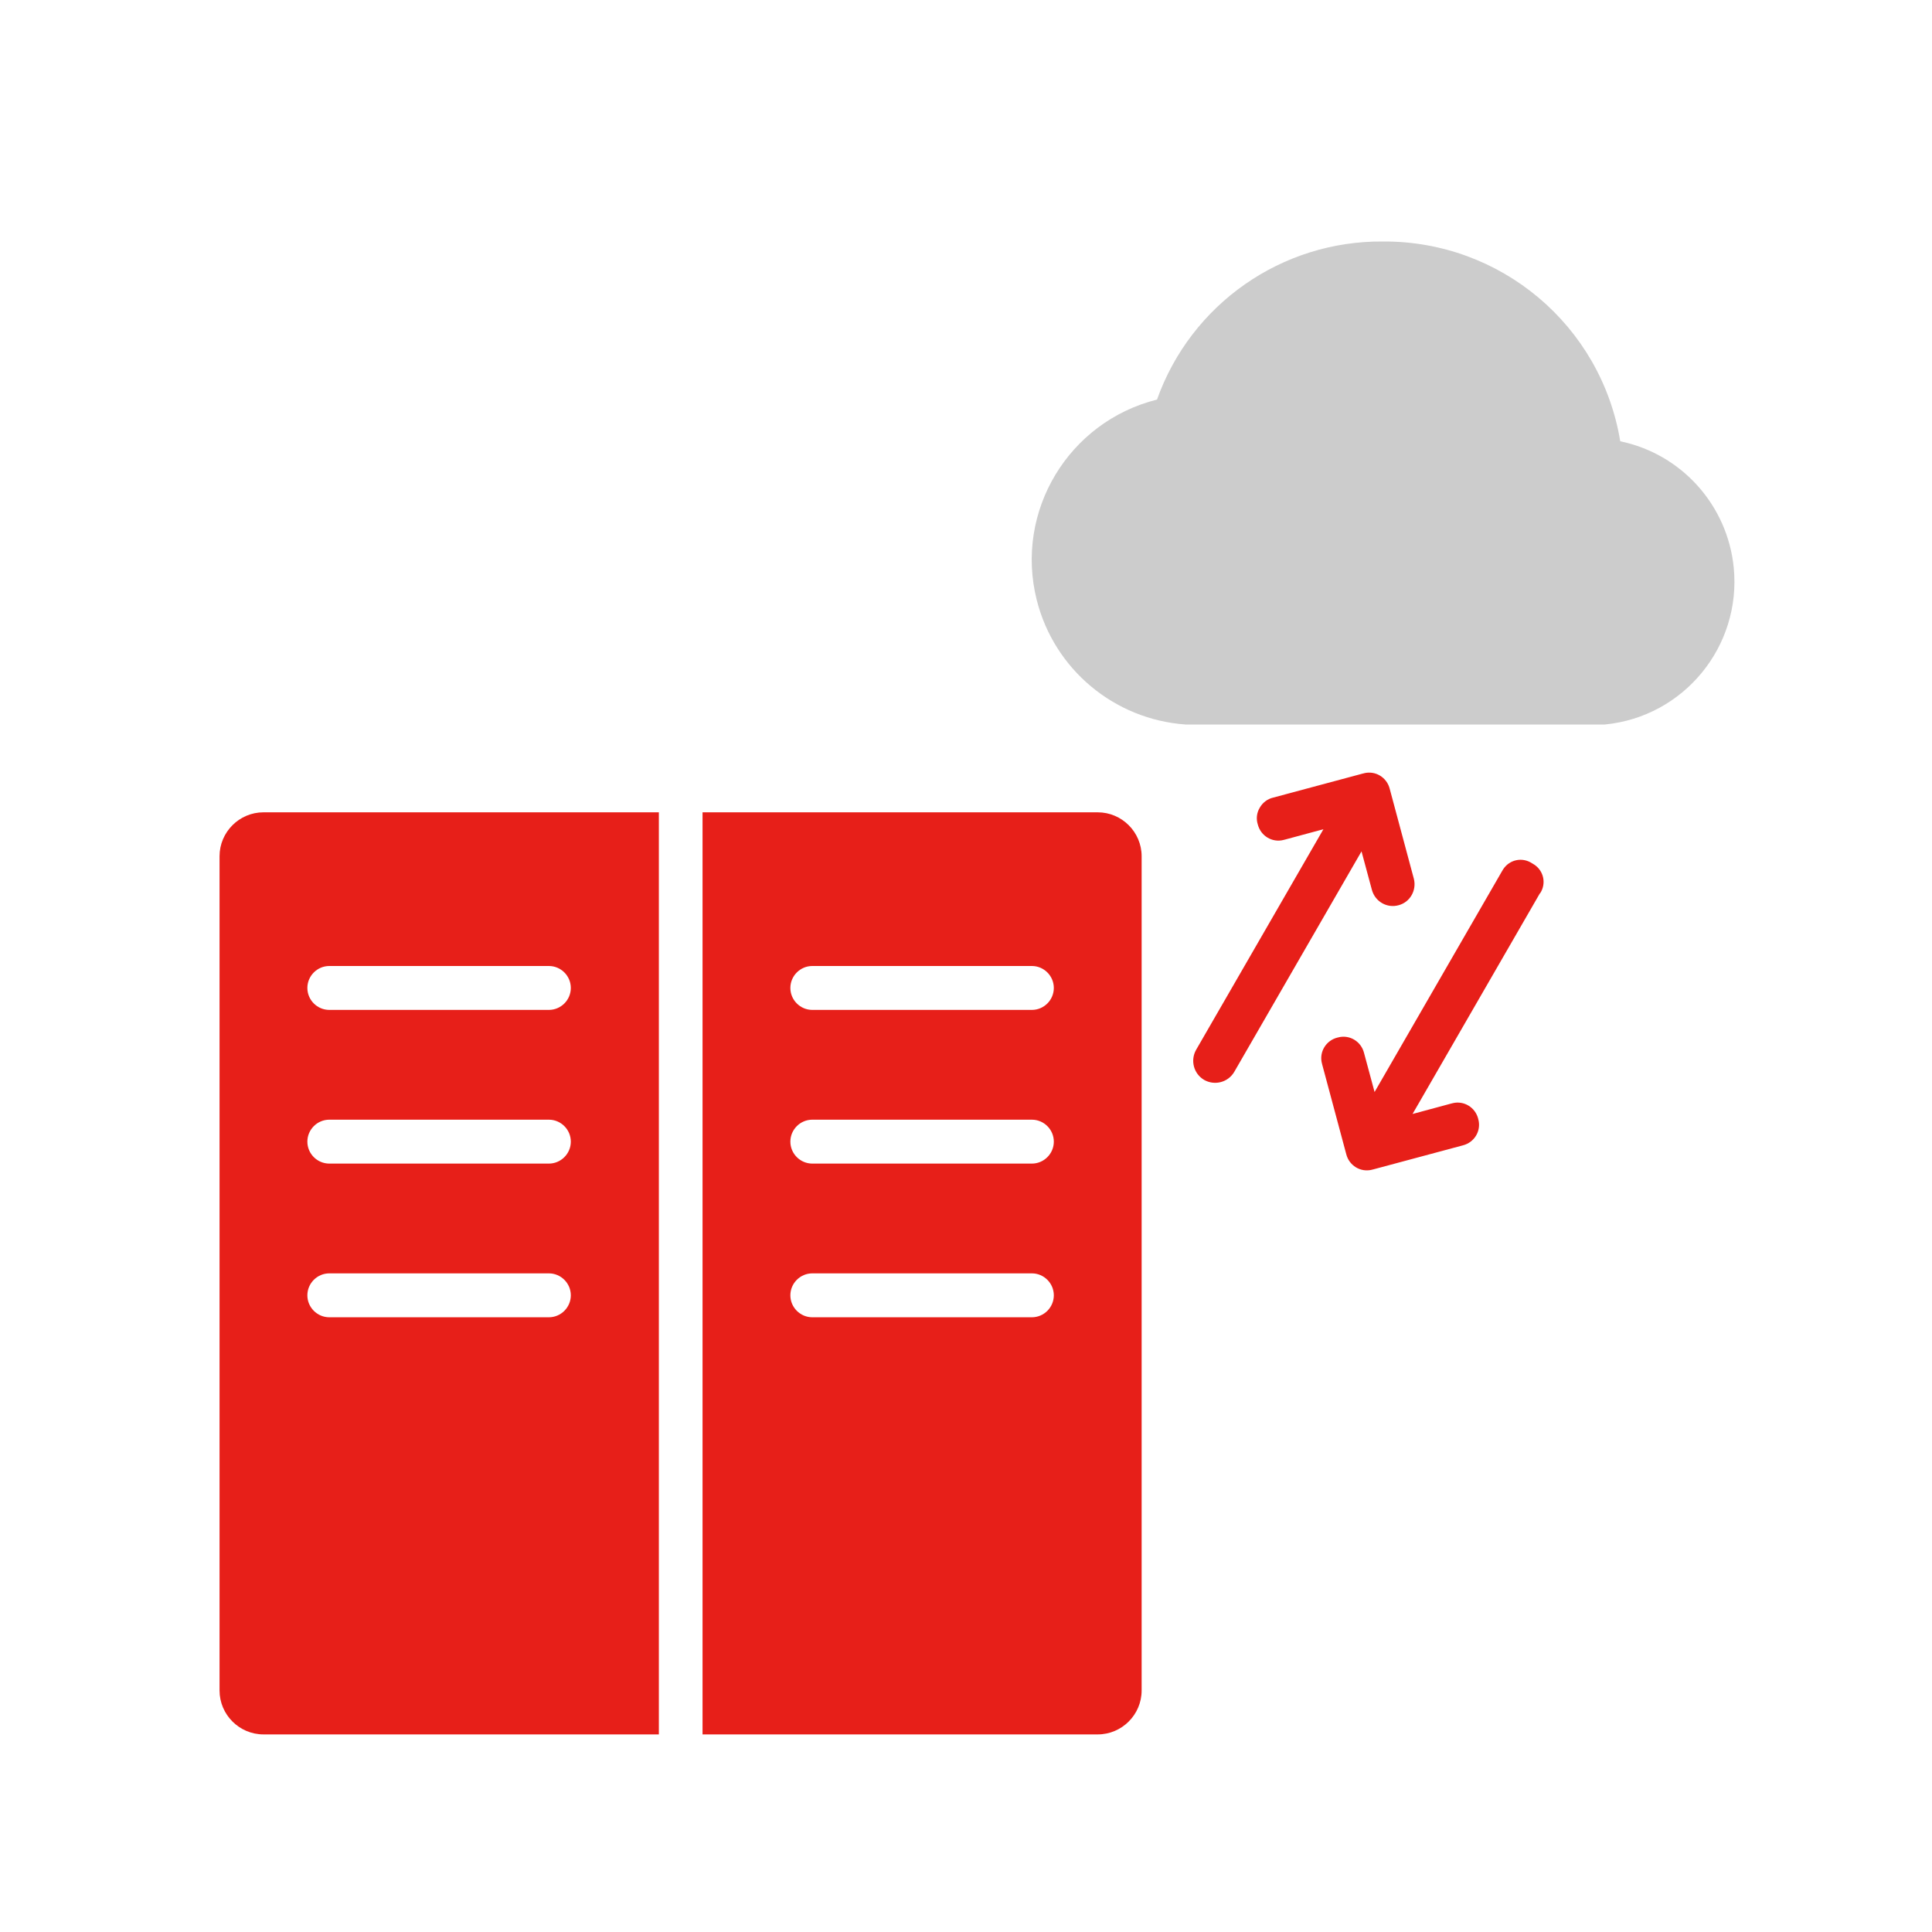 <svg viewBox="0 0 88 88" width="88" height="88" xmlns="http://www.w3.org/2000/svg" xmlns:xlink="http://www.w3.org/1999/xlink">
<path fill="#e71f19" d="M12,37c-1.1,0-2,.9-2,2v38c0,1.1.9,2,2,2h18.01v-42H12ZM25,60h-10c-.55,0-1-.45-1-1s.45-1,1-1h10c.55,0,1,.45,1,1s-.45,1-1,1ZM25,53h-10c-.55,0-1-.45-1-1s.45-1,1-1h10c.55,0,1,.45,1,1s-.45,1-1,1ZM25,46h-10c-.55,0-1-.45-1-1s.45-1,1-1h10c.55,0,1,.45,1,1s-.45,1-1,1ZM50,37h-18v42h18c1.1,0,2-.9,2-2v-38c0-1.1-.9-2-2-2ZM47,60h-10c-.55,0-1-.45-1-1s.45-1,1-1h10c.55,0,1,.45,1,1s-.45,1-1,1ZM47,53h-10c-.55,0-1-.45-1-1s.45-1,1-1h10c.55,0,1,.45,1,1s-.45,1-1,1ZM47,46h-10c-.55,0-1-.45-1-1s.45-1,1-1h10c.55,0,1,.45,1,1s-.45,1-1,1ZM70.14,40.69l-5.8,10.05,1.78-.48s.03,0,.04-.01c.52-.13,1.04.19,1.17.71,0,.01,0,.03.01.04.13.52-.19,1.04-.71,1.17l-4.1,1.1s-.03,0-.04.01c-.52.13-1.04-.19-1.17-.71l-1.1-4.1s0-.03-.01-.04c-.13-.52.19-1.04.71-1.17.01,0,.03,0,.04-.01.52-.13,1.04.19,1.17.71l.48,1.78,5.8-10.05s.04-.07.06-.1c.29-.44.87-.56,1.31-.27.03.02.07.04.1.06.44.29.56.87.27,1.31ZM62.02,38.77l-5.8,10.05c-.28.48-.89.64-1.37.37-.48-.28-.64-.89-.37-1.37l5.8-10.05-1.78.48s-.03,0-.04.01c-.52.13-1.04-.19-1.17-.71-.08-.25-.05-.53.09-.76.13-.23.35-.4.61-.46l4.1-1.1s.03,0,.04-.01c.52-.13,1.04.19,1.17.71l1.1,4.1c.13.52-.17,1.06-.69,1.2-.53.15-1.07-.16-1.22-.69l-.48-1.78Z"/>
<path fill="#ccc" d="M73.1,33h-19.1c-3.25-.23-5.99-2.52-6.78-5.68-1.01-4.03,1.45-8.11,5.48-9.12,1.55-4.35,5.68-7.24,10.3-7.2,5.35-.03,9.93,3.82,10.8,9.1,2.8.58,4.89,2.92,5.17,5.76.35,3.59-2.28,6.79-5.87,7.14Z"/>
</svg>